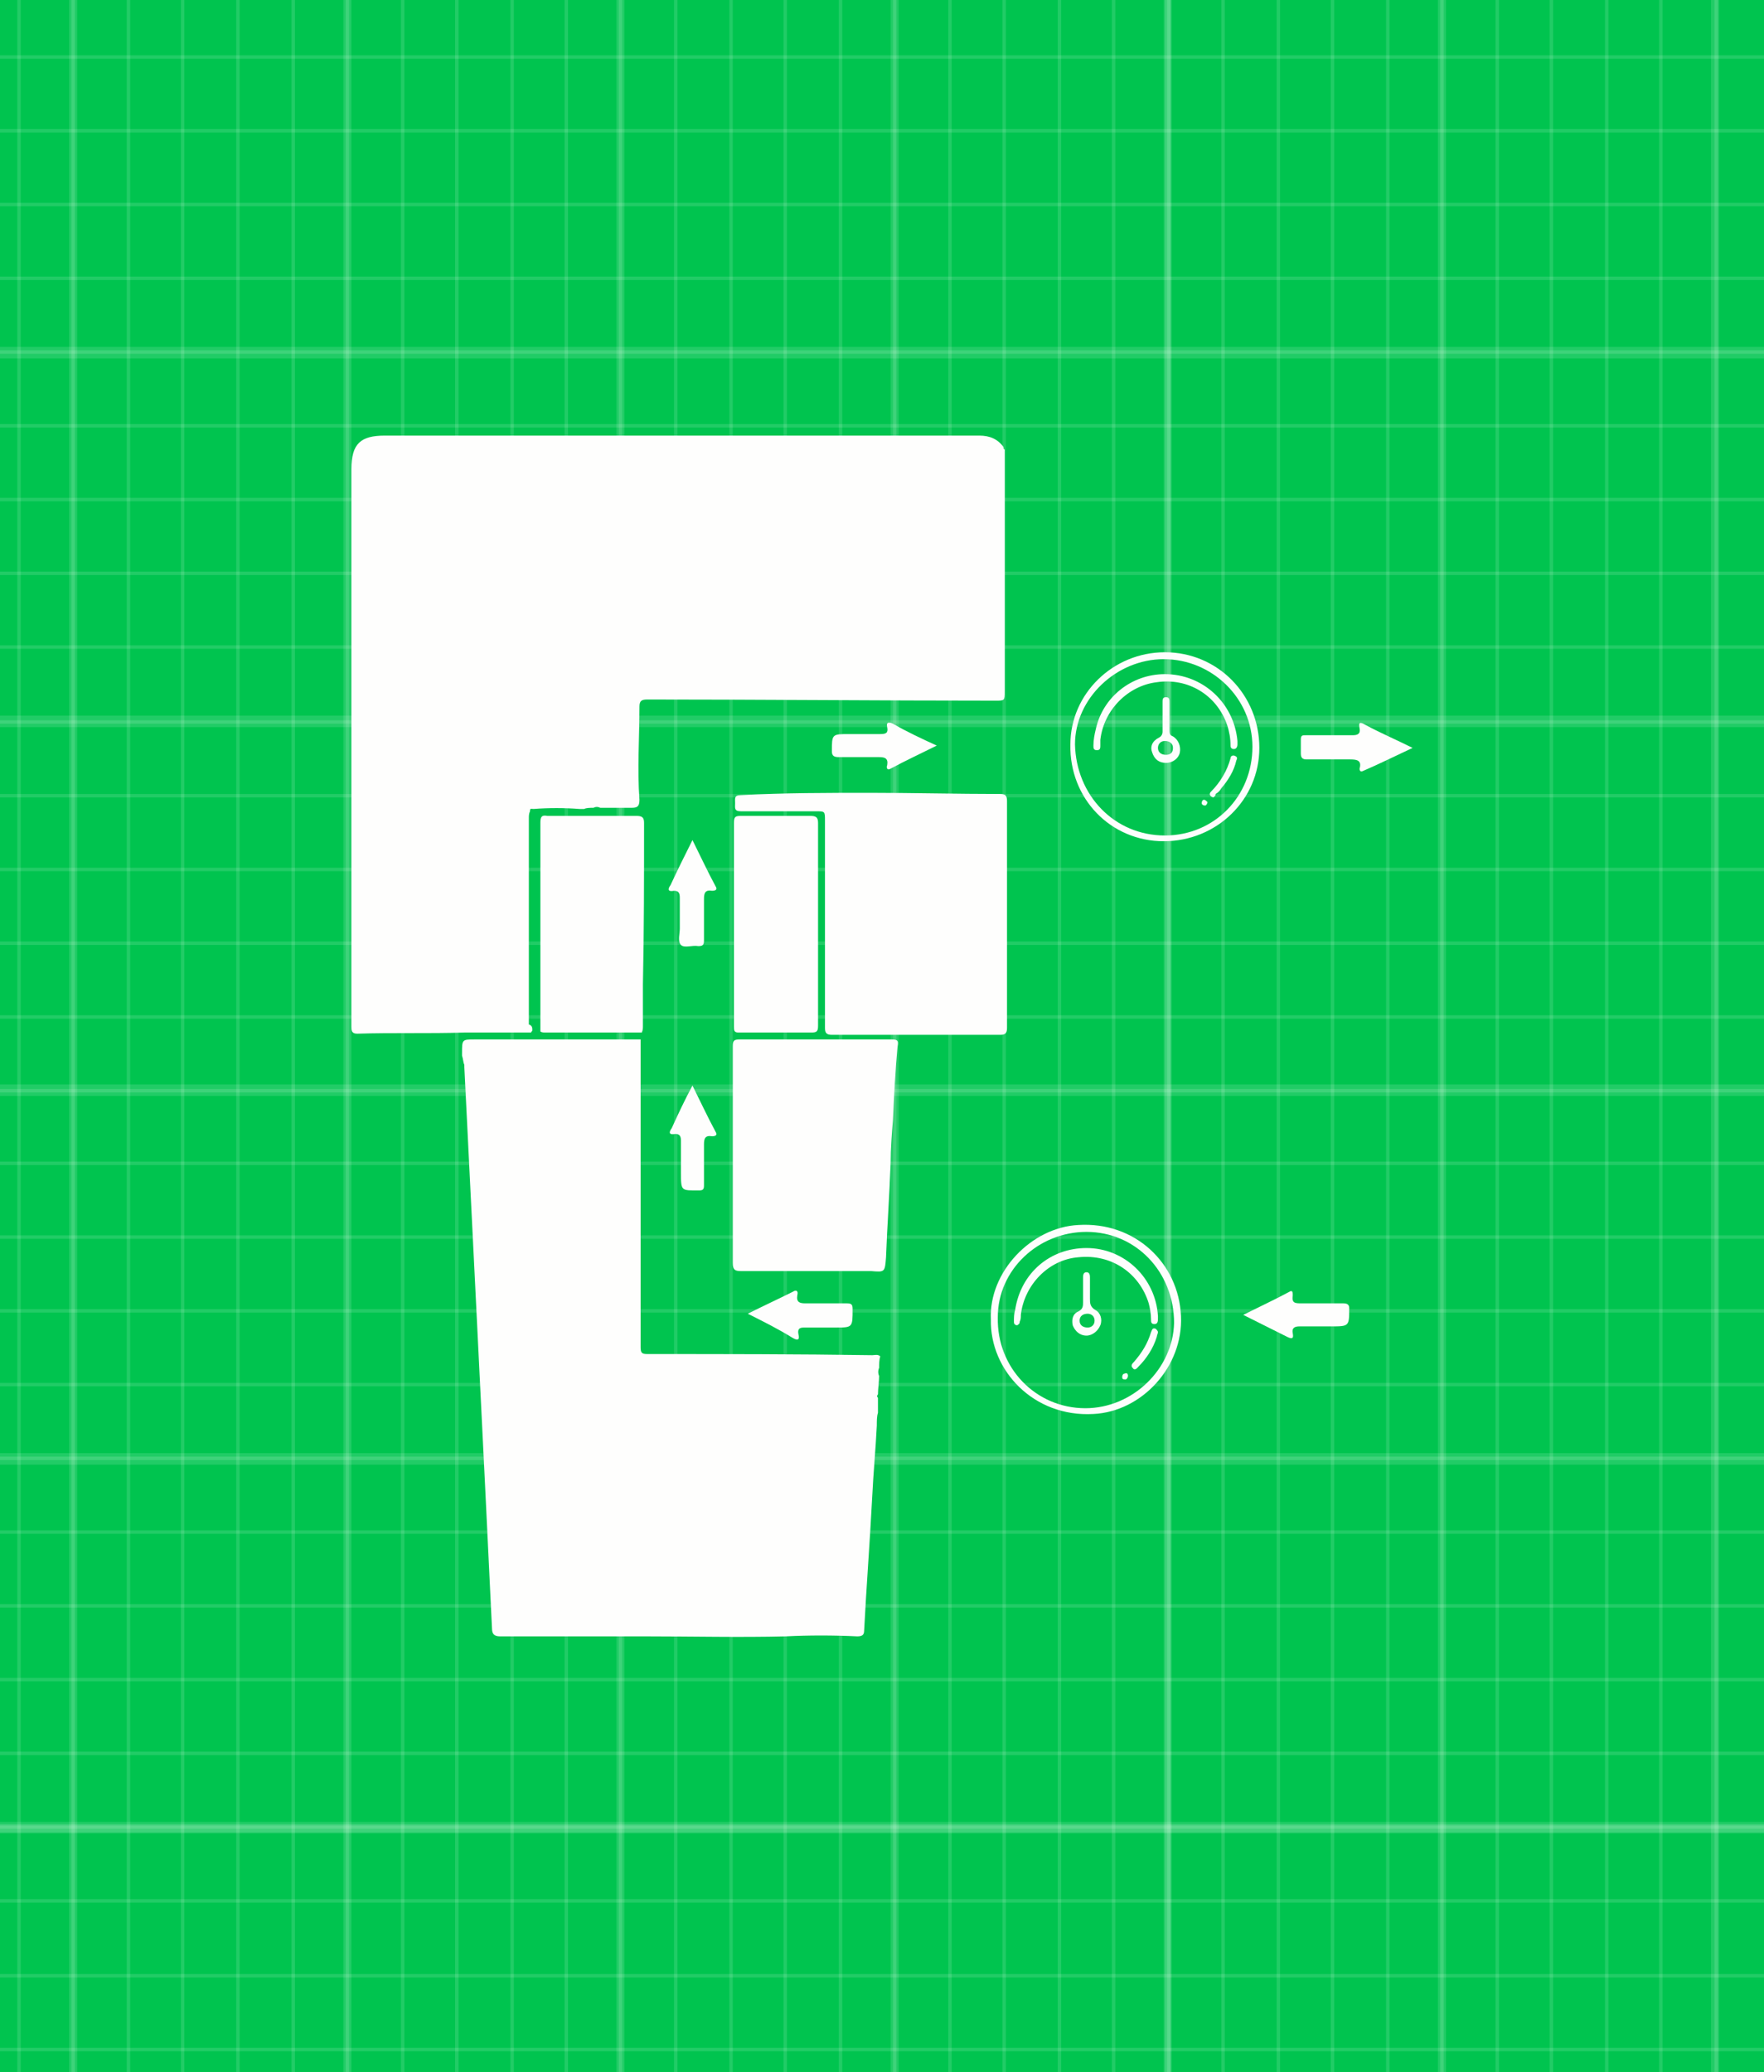 <?xml version="1.0" encoding="UTF-8"?>
<svg xmlns="http://www.w3.org/2000/svg" onmouseup="{ if(window.parent.document.onmouseup) window.parent.document.onmouseup(arguments[0]);}" xml:space="preserve" style="enable-background:new 0 0 153.1 179.8;" viewBox="0 0 153.1 179.8" y="0px" x="0px" id="Layer_1" version="1.0" xmlns:xlink="http://www.w3.org/1999/xlink"><style type="text/css">
	.st0{fill:#00C44F;}
	.st1{fill:none;stroke:#00C44F;stroke-miterlimit:10;}
	.st2{opacity:0.13;fill:#FFFFFF;enable-background:new    ;}
	.st3{fill:#FEFEFD;}
</style><rect data-cppathid="10000" height="180" width="153.1" class="st0" y="-0.1"/><rect data-cppathid="10001" height="174.1" width="148.1" class="st1" y="2.8" x="2.5"/><g><g id="Layer_4_11_"><g><rect data-cppathid="10002" height="0.3" width="153.1" class="st2" y="177.7"/><rect data-cppathid="10003" height="0.3" width="153.1" class="st2" y="171.3"/><rect data-cppathid="10004" height="0.3" width="153.1" class="st2" y="164.8"/><rect data-cppathid="10005" height="0.3" width="153.1" class="st2" y="158.4"/><rect data-cppathid="10006" height="0.3" width="153.1" class="st2" y="152"/><rect data-cppathid="10007" height="0.3" width="153.1" class="st2" y="145.6"/><rect data-cppathid="10008" height="0.3" width="153.1" class="st2" y="139.2"/><rect data-cppathid="10009" height="0.3" width="153.1" class="st2" y="132.8"/><rect data-cppathid="10010" height="0.3" width="153.1" class="st2" y="126.4"/><rect data-cppathid="10011" height="0.3" width="153.1" class="st2" y="120"/><rect data-cppathid="10012" height="0.3" width="153.1" class="st2" y="113.6"/><rect data-cppathid="10013" height="0.3" width="153.1" class="st2" y="107.2"/><rect data-cppathid="10014" height="0.3" width="153.1" class="st2" y="100.8"/><rect data-cppathid="10015" height="0.3" width="153.1" class="st2" y="94.5"/><rect data-cppathid="10016" height="0.3" width="153.1" class="st2" y="88.1"/><rect data-cppathid="10017" height="0.3" width="153.1" class="st2" y="81.7"/><rect data-cppathid="10018" height="0.3" width="153.1" class="st2" y="75.3"/><rect data-cppathid="10019" height="0.3" width="153.1" class="st2" y="68.9"/><rect data-cppathid="10020" height="0.3" width="153.1" class="st2" y="62.5"/><rect data-cppathid="10021" height="0.3" width="153.1" class="st2" y="56"/><rect data-cppathid="10022" height="0.3" width="153.1" class="st2" y="49.6"/><rect data-cppathid="10023" height="0.3" width="153.1" class="st2" y="43.2"/><rect data-cppathid="10024" height="0.3" width="153.1" class="st2" y="36.8"/><rect data-cppathid="10025" height="0.3" width="153.1" class="st2" y="30.4"/><rect data-cppathid="10026" height="0.3" width="153.1" class="st2" y="24"/><rect data-cppathid="10027" height="0.3" width="153.1" class="st2" y="17.6"/><rect data-cppathid="10028" height="0.3" width="153.1" class="st2" y="11.2"/><rect data-cppathid="10029" height="0.3" width="153.1" class="st2" y="4.8"/><rect data-cppathid="10030" height="179.8" width="0.3" class="st2" y="0" x="148.8"/><rect data-cppathid="10031" height="179.8" width="0.3" class="st2" y="0" x="144"/><rect data-cppathid="10032" height="179.8" width="0.3" class="st2" y="0" x="139.3"/><rect data-cppathid="10033" height="179.8" width="0.3" class="st2" y="0" x="134.5"/><rect data-cppathid="10034" height="179.8" width="0.3" class="st2" y="0" x="129.8"/><rect data-cppathid="10035" height="179.8" width="0.3" class="st2" y="0" x="125"/><rect data-cppathid="10036" height="179.8" width="0.3" class="st2" y="0" x="120.3"/><rect data-cppathid="10037" height="179.8" width="0.3" class="st2" y="0" x="115.5"/><rect data-cppathid="10038" height="179.8" width="0.3" class="st2" y="0" x="110.8"/><rect data-cppathid="10039" height="179.8" width="0.3" class="st2" y="0" x="106"/><rect data-cppathid="10040" height="179.8" width="0.3" class="st2" y="0" x="101.3"/><rect data-cppathid="10041" height="179.8" width="0.3" class="st2" y="0" x="96.5"/><rect data-cppathid="10042" height="179.8" width="0.3" class="st2" y="0" x="91.8"/><rect data-cppathid="10043" height="179.8" width="0.3" class="st2" y="0" x="87"/><rect data-cppathid="10044" height="179.8" width="0.3" class="st2" y="0" x="82.3"/><rect data-cppathid="10045" height="179.8" width="0.3" class="st2" y="0" x="77.5"/><rect data-cppathid="10046" height="179.8" width="0.3" class="st2" y="0" x="72.8"/><rect data-cppathid="10047" height="179.8" width="0.3" class="st2" y="0" x="68"/><rect data-cppathid="10048" height="179.8" width="0.3" class="st2" y="0" x="63.3"/><rect data-cppathid="10049" height="179.8" width="0.3" class="st2" y="0" x="58.5"/><rect data-cppathid="10050" height="179.8" width="0.3" class="st2" y="0" x="53.7"/><rect data-cppathid="10051" height="179.8" width="0.3" class="st2" y="0" x="49"/><rect data-cppathid="10052" height="179.8" width="0.3" class="st2" y="0" x="44.3"/><rect data-cppathid="10053" height="179.8" width="0.3" class="st2" y="0" x="39.5"/><rect data-cppathid="10054" height="179.8" width="0.3" class="st2" y="0" x="34.8"/><rect data-cppathid="10055" height="179.8" width="0.3" class="st2" y="0" x="30"/><rect data-cppathid="10056" height="179.8" width="0.3" class="st2" y="0" x="25.3"/><rect data-cppathid="10057" height="179.8" width="0.3" class="st2" y="0" x="20.5"/><rect data-cppathid="10058" height="179.8" width="0.3" class="st2" y="0" x="15.7"/><rect data-cppathid="10059" height="179.8" width="0.3" class="st2" y="0" x="11"/><rect data-cppathid="10060" height="179.8" width="0.3" class="st2" y="0" x="6.2"/><rect data-cppathid="10061" height="179.8" width="0.3" class="st2" y="0" x="1.5"/><rect data-cppathid="10062" height="0.7" width="153.1" class="st2" y="158.3"/><rect data-cppathid="10063" height="1" width="153.1" class="st2" y="126.1"/><rect data-cppathid="10064" height="1" width="153.1" class="st2" y="94.1"/><rect data-cppathid="10065" height="1" width="153.1" class="st2" y="62.1"/><rect data-cppathid="10066" height="1" width="153.1" class="st2" y="30.1"/><rect data-cppathid="10067" height="179.8" width="0.7" class="st2" y="0" x="148.5"/><rect data-cppathid="10068" height="179.8" width="0.7" class="st2" y="0" x="124.8"/><rect data-cppathid="10069" height="179.8" width="0.5" class="st2" y="0" x="101.1"/><rect data-cppathid="10070" height="179.8" width="0.7" class="st2" y="0" x="77.3"/><rect data-cppathid="10071" height="179.8" width="0.7" class="st2" y="0" x="53.5"/><rect data-cppathid="10072" height="179.8" width="0.7" class="st2" y="0" x="29.8"/><rect data-cppathid="10073" height="179.8" width="0.7" class="st2" y="0" x="6"/><rect data-cppathid="10074" height="179.8" width="0.7" class="st2" y="0" x="101"/><rect data-cppathid="10075" height="1" width="153.1" class="st2" y="158.1"/></g></g></g><g><path data-cppathid="10076" d="M101.1,56.6c4.6,0,8.2,3.7,8.2,8.3c0,4.5-3.7,8.1-8.3,8.1s-8.2-3.7-8.1-8.4C92.9,60.2,96.6,56.6,101.1,56.6z    M101.1,72.5c4.3,0,7.6-3.4,7.6-7.7c0-4.2-3.5-7.6-7.7-7.6c-4.1,0-7.7,3.4-7.7,7.4C93.4,69,96.7,72.5,101.1,72.5z" class="st3"/><path data-cppathid="10077" d="M86,114.5c-0.2-4.1,3.5-8,7.6-8.2c4.9-0.3,8.7,3.3,8.9,7.9c0.2,4.4-3.4,8.3-7.6,8.5   C89.7,123,85.9,118.9,86,114.5z M94.2,122.2c4.1,0,7.6-3.4,7.7-7.4c0-4.4-3.3-7.9-7.6-7.9c-4.2,0-7.7,3.3-7.7,7.4   C86.5,118.7,89.9,122.2,94.2,122.2z" class="st3"/><path data-cppathid="10078" d="M46.2,89.4c0,0.1-0.1,0.1-0.1,0.2c-1.9,0-3.9,0-5.8,0c-3.1,0.1-6.2,0-9.3,0.1c-0.5,0-0.5-0.3-0.5-0.6   c0-4.3,0-8.7,0-13c0-11.8,0-23.6,0-35.4c0-2.2,0.8-2.9,2.9-2.9c17.2,0,34.4,0,51.6,0c0.9,0,1.6,0.3,2.1,1c0,0.1,0,0.2,0.1,0.2l0,0   v0.1c0,0.1,0,0.1,0,0.2c0,6.9,0,13.8,0,20.7c0,0.8,0,0.8-0.8,0.8c-10.1,0-20.1-0.1-30.2-0.1c-0.5,0-0.7,0.1-0.7,0.6   c0,2.7-0.2,5.4,0,8.1c0,0.6-0.2,0.7-0.7,0.7c-0.9,0-1.8,0-2.7,0c-0.2-0.1-0.4-0.1-0.6,0c-0.3,0-0.6,0-0.8,0.1c-0.1,0-0.3,0-0.4,0   c-1.3-0.1-2.7-0.1-4,0c-0.2,0-0.3-0.1-0.3,0.2c-0.1,0.2-0.1,0.4-0.1,0.6c0,6,0,11.9,0,17.9C46.2,89,46.2,89.2,46.2,89.4z" class="st3"/><path data-cppathid="10079" d="M40.1,91.6c0-0.1,0-0.1,0-0.2c0-1.2,0-1.2,1.1-1.2c4.8,0,9.6,0,14.4,0c0,0.2,0,0.5,0,0.7c0,8.7,0,17.3,0,26   c0,0.5,0.1,0.6,0.6,0.6c6.5,0,13,0,19.5,0.1c0.2,0,0.5-0.1,0.7,0.1c-0.1,0.3-0.1,0.7-0.1,1c-0.1,0.2-0.1,0.5,0,0.7   c0,0.5-0.1,1.1-0.1,1.6c-0.1,0.1-0.1,0.2,0,0.3c0,0.2,0,0.4,0,0.7c0,0.2,0,0.4,0,0.6l0,0c-0.1,0.3-0.1,0.7-0.1,1.1   c-0.1,2.1-0.3,4.1-0.4,6.2c-0.2,3.9-0.5,7.7-0.7,11.6c0,0.4-0.2,0.5-0.6,0.5c-2.1-0.1-4.2-0.1-6.2,0c-4,0.1-8.1,0-12.1,0   c-1.8,0-3.7,0-5.5,0c-2.4,0-4.8,0-7.2,0c-0.5,0-0.7-0.2-0.7-0.7c-0.2-4.1-0.4-8.3-0.6-12.4c-0.3-6.1-0.6-12.2-0.9-18.2   c-0.3-6-0.6-12-0.9-18.1c0-0.1,0-0.2,0-0.2C40.2,92.2,40.2,91.9,40.1,91.6z" class="st3"/><path data-cppathid="10080" d="M51.4,70.8c1.3,0,2.5,0,3.8,0c0.5,0,0.7,0.1,0.7,0.6c0,4.7,0,9.4-0.1,14c0,1.2,0,2.4,0,3.6   c0,0.2,0,0.4-0.1,0.6c-2.8,0-5.5,0-8.3,0c-0.2,0-0.4,0-0.5-0.1c0-0.2,0-0.5,0-0.7c0-5.8,0-11.6,0-17.4c0-0.5,0.1-0.7,0.6-0.6   C48.7,70.8,50,70.8,51.4,70.8C51.3,70.8,51.3,70.8,51.4,70.8z" class="st3"/><path data-cppathid="10081" d="M107.9,114.1c1.4-0.7,2.7-1.3,4-2c0.3-0.2,0.3,0.1,0.3,0.3c-0.1,0.7,0.2,0.7,0.8,0.7c1.2,0,2.4,0,3.6,0   c0.3,0,0.5,0.1,0.5,0.4c0,1.6,0,1.6-1.6,1.6c-0.9,0-1.8,0-2.7,0c-0.4,0-0.7,0.1-0.6,0.6s-0.1,0.5-0.5,0.3   C110.5,115.4,109.3,114.8,107.9,114.1z" class="st3"/><path data-cppathid="10082" d="M76.9,109.1L76.9,109.1c-0.1,1.3-0.1,1.3-1.3,1.2c-3.8,0-7.5,0-11.3,0c-0.5,0-0.7-0.1-0.7-0.7   c0-6.3,0-12.6,0-18.8c0-0.5,0.1-0.6,0.6-0.6c1.3,0,2.6,0,3.9,0h0.1c3.1,0,6.1,0,9.2,0c0.5,0,0.6,0.1,0.5,0.6   c-0.2,2.1-0.3,4.3-0.4,6.4c-0.1,1.2-0.2,2.5-0.2,3.7C77.2,103.7,77,106.4,76.9,109.1z" class="st3"/><path data-cppathid="10083" d="M122.6,64.9c-1.5,0.7-2.9,1.4-4.3,2c-0.2,0.1-0.3,0-0.3-0.2c0.2-0.7-0.2-0.8-0.8-0.8c-1.3,0-2.5,0-3.8,0   c-0.3,0-0.5-0.1-0.5-0.5s0-0.8,0-1.2c0-0.4,0.1-0.4,0.5-0.4c1.3,0,2.7,0,4,0c0.4,0,0.7-0.1,0.6-0.6s0-0.6,0.5-0.3   C119.8,63.6,121.2,64.2,122.6,64.9z" class="st3"/><path data-cppathid="10084" d="M75.6,68.8c3.7,0,7.5,0.1,11.2,0.1c0.4,0,0.6,0.1,0.6,0.6c0,6.6,0,13.1,0,19.7c0,0.5-0.2,0.6-0.6,0.6   c-4.9,0-9.7,0-14.6,0c-0.5,0-0.6-0.2-0.6-0.6c0-6,0-12,0-18c0-0.8,0-0.8-0.8-0.8c-2.2,0-4.4,0-6.5,0c-0.6,0-0.5-0.3-0.5-0.7   S63.7,69,64.3,69C68.1,68.8,71.8,68.8,75.6,68.8L75.6,68.8z" class="st3"/><path data-cppathid="10085" d="M63.7,80.2c0-2.9,0-5.9,0-8.8c0-0.5,0.1-0.6,0.6-0.6c2,0,4,0,6,0c0.5,0,0.7,0.1,0.7,0.6c0,5.9,0,11.7,0,17.6   c0,0.5-0.1,0.6-0.6,0.6c-2.1,0-4.2,0-6.3,0c-0.4,0-0.4-0.2-0.4-0.5C63.7,86.2,63.7,83.2,63.7,80.2L63.7,80.2z" class="st3"/><path data-cppathid="10086" d="M81.3,64.7c-1.4,0.7-2.7,1.3-4,2c-0.3,0.2-0.4-0.1-0.3-0.3c0.1-0.6-0.2-0.7-0.7-0.7c-1.2,0-2.3,0-3.5,0   c-0.4,0-0.6-0.1-0.6-0.5c0-1.5,0-1.5,1.5-1.5c0.9,0,1.8,0,2.7,0c0.5,0,0.7-0.1,0.6-0.6c-0.1-0.4,0.1-0.5,0.5-0.3   C78.7,63.5,80,64.1,81.3,64.7z" class="st3"/><path data-cppathid="10087" d="M60.1,94.2c0.7,1.4,1.3,2.7,2,4c0.2,0.3,0,0.4-0.3,0.4c-0.6-0.1-0.7,0.2-0.7,0.7c0,1.2,0,2.4,0,3.6   c0,0.3-0.1,0.4-0.4,0.4c-1.6,0-1.6,0.1-1.6-1.6c0-0.9,0-1.8,0-2.7c0-0.4-0.1-0.6-0.5-0.6c-0.5,0.1-0.6-0.1-0.3-0.5   C58.8,96.8,59.4,95.5,60.1,94.2z" class="st3"/><path data-cppathid="10088" d="M60.1,72.9c0.7,1.4,1.3,2.7,2,4c0.2,0.3,0,0.4-0.3,0.4c-0.6-0.1-0.7,0.2-0.7,0.7c0,1.2,0,2.4,0,3.6   c0,0.4-0.1,0.5-0.5,0.5c-0.5-0.1-1.2,0.2-1.5-0.1c-0.3-0.3-0.1-1-0.1-1.4c0-0.9,0-1.8,0-2.7c0-0.4-0.1-0.6-0.5-0.6   c-0.5,0.1-0.6-0.1-0.3-0.5C58.8,75.5,59.4,74.3,60.1,72.9z" class="st3"/><path data-cppathid="10089" d="M64.9,114c1.4-0.7,2.7-1.3,3.9-1.9c0.3-0.2,0.5-0.1,0.4,0.3c-0.1,0.6,0.2,0.7,0.7,0.7c1.2,0,2.4,0,3.6,0   c0.4,0,0.5,0.1,0.5,0.5c0,1.6,0,1.6-1.5,1.6c-0.9,0-1.8,0-2.7,0c-0.4,0-0.6,0.1-0.5,0.6c0.1,0.4,0,0.6-0.5,0.3   C67.5,115.3,66.3,114.7,64.9,114z" class="st3"/><path data-cppathid="10090" d="M101.1,58.5c3.3,0,6,2.5,6.3,5.8c0,0.1,0,0.2,0,0.3c0,0.2-0.1,0.4-0.3,0.4s-0.3-0.1-0.3-0.3   c0-0.6-0.1-1.2-0.3-1.8c-0.9-2.6-3.4-4.1-6.1-3.7c-2.5,0.3-4.6,2.4-4.9,5c0,0.2,0,0.3,0,0.5s0,0.4-0.3,0.4s-0.3-0.2-0.3-0.4   c0-0.5,0.1-1,0.2-1.4C95.7,60.5,98.2,58.5,101.1,58.5z" class="st3"/><path data-cppathid="10091" d="M100.9,62.1c0-0.4,0-0.8,0-1.2c0-0.2,0-0.4,0.3-0.4s0.3,0.2,0.3,0.5c0,0.8,0,1.5,0,2.3c0,0.3,0,0.5,0.3,0.6   c0.5,0.3,0.7,0.9,0.6,1.4s-0.6,0.9-1.2,0.9s-1-0.3-1.2-0.9c-0.2-0.5,0-1,0.6-1.3c0.2-0.1,0.3-0.3,0.3-0.5   C100.9,63,100.9,62.6,100.9,62.1z M101.8,64.9c0-0.4-0.3-0.6-0.7-0.6c-0.4,0-0.6,0.3-0.6,0.6c0,0.4,0.3,0.6,0.7,0.6   S101.8,65.3,101.8,64.9z" class="st3"/><path data-cppathid="10092" d="M105.3,69.2c-0.3-0.1-0.4-0.3-0.2-0.5c0.8-0.8,1.4-1.8,1.7-2.9c0-0.2,0.2-0.3,0.4-0.2c0.2,0.1,0.2,0.2,0.1,0.4   c-0.2,0.9-0.7,1.7-1.3,2.4c-0.1,0.2-0.3,0.4-0.5,0.5C105.5,69.1,105.4,69.1,105.3,69.2z" class="st3"/><path data-cppathid="10093" d="M104.8,69.6c0,0.1-0.1,0.3-0.2,0.3c-0.2,0-0.3-0.1-0.3-0.2c0-0.2,0.1-0.3,0.2-0.3S104.7,69.5,104.8,69.6z" class="st3"/><path data-cppathid="10094" d="M94.3,108.3c3.3,0,6,2.6,6.2,5.9c0,0.1,0,0.1,0,0.2c0,0.2,0,0.5-0.3,0.5s-0.3-0.2-0.3-0.4c0-0.5-0.1-1-0.2-1.4   c-0.8-2.6-3.2-4.3-6.1-4c-2.6,0.2-4.7,2.4-5,5c0,0.2,0,0.4-0.1,0.6c0,0.2-0.1,0.2-0.2,0.3c-0.2,0-0.3-0.1-0.3-0.3   c0-0.3,0-0.7,0.1-1C88.6,110.4,91.2,108.3,94.3,108.3z" class="st3"/><path data-cppathid="10095" d="M94.6,111.9c0,0.3,0,0.5,0,0.8c0,0.4,0,0.7,0.5,1c0.4,0.2,0.6,0.8,0.4,1.3s-0.7,0.9-1.2,0.9   c-0.6,0-1-0.4-1.2-0.9c-0.1-0.5,0-1,0.5-1.2c0.4-0.2,0.4-0.5,0.4-0.8c0-0.7,0-1.4,0-2.1c0-0.2,0-0.5,0.3-0.5s0.3,0.3,0.3,0.5   C94.6,111.1,94.6,111.5,94.6,111.9z M95,114.6c0-0.4-0.3-0.6-0.6-0.6c-0.4,0-0.7,0.2-0.7,0.6s0.3,0.6,0.7,0.6   C94.7,115.2,95,115,95,114.6z" class="st3"/><path data-cppathid="10096" d="M100.5,115.6c0,0.1-0.1,0.3-0.1,0.4c-0.3,1-0.9,1.9-1.6,2.6c-0.1,0.1-0.3,0.4-0.5,0.1c-0.2-0.2,0-0.4,0.1-0.5   c0.7-0.8,1.2-1.6,1.5-2.6c0.1-0.2,0.1-0.4,0.4-0.3C100.4,115.4,100.5,115.5,100.5,115.6z" class="st3"/><path data-cppathid="10097" d="M97.9,119.4c0,0.1-0.1,0.3-0.2,0.3c-0.2,0-0.3,0-0.3-0.2s0.1-0.3,0.2-0.3C97.8,119.1,97.9,119.2,97.9,119.4z" class="st3"/></g></svg>